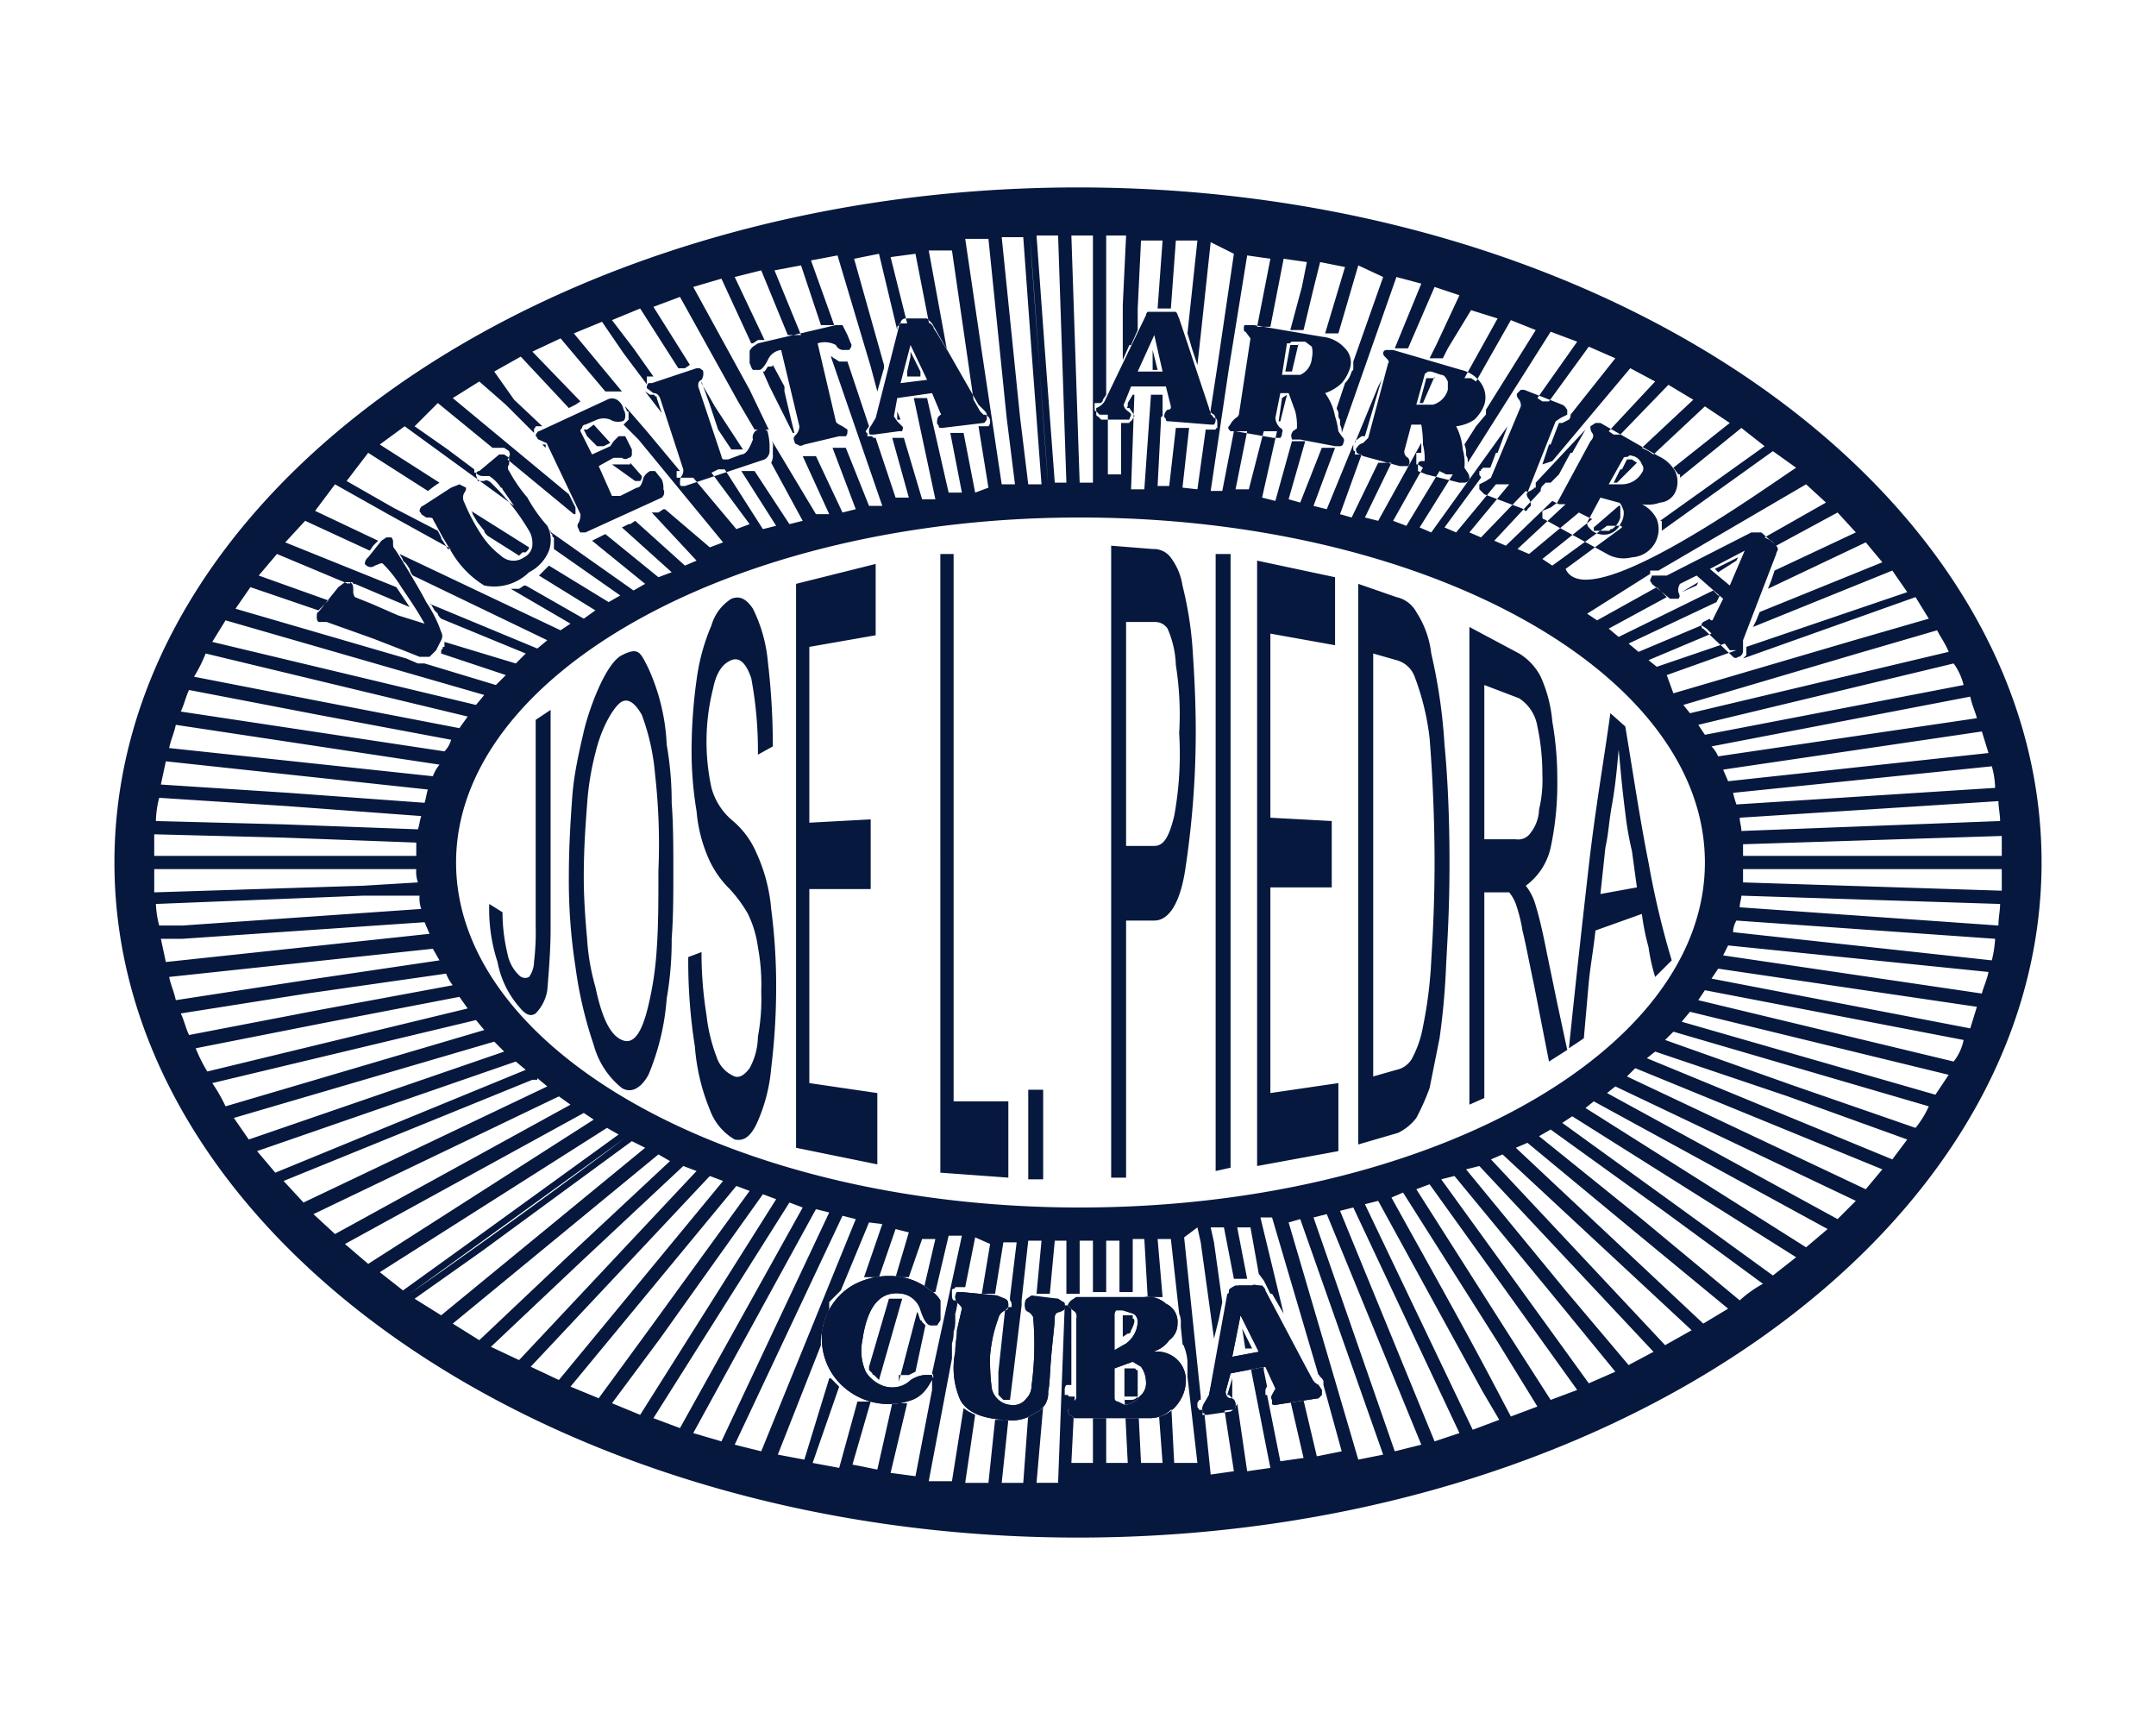 <?xml version="1.0" encoding="utf-8"?>
<!-- Generator: Adobe Illustrator 24.3.0, SVG Export Plug-In . SVG Version: 6.00 Build 0)  -->
<svg id="Layer_1" data-name="Layer 1" xmlns="http://www.w3.org/2000/svg" viewBox="0 0 130 104">
  <g id="JOSE_L._PIEDRA-hp-logo" data-name="JOSE L. PIEDRA-hp-logo">
    <path id="Path_506" data-name="Path 506" d="M96.5,53.9l2.2-.4-.3-2.2A18.5,18.5,0,0,1,98,49c-.2-1.5-.3-2.8-.4-3.8-.1,1.1-.2,2.2-.4,3.3s-.2,1.7-.4,2.6l-.3,2.8m-1.9,9.3c.4-3.9.8-7.5,1.2-11s.9-6.3,1.3-9.2l.9.8c.5,3,.9,5.7,1.4,8.2a51.8,51.8,0,0,0,1.4,5.9l-1,1a11.6,11.6,0,0,1-.4-1.8,14.2,14.2,0,0,1-.4-2l-2.8,1c-.1,1-.3,2.1-.4,3.1l-.3,3.4ZM89.5,50.6h1.9a.9.9,0,0,0,.9-.4,2.4,2.4,0,0,0,.5-1.4,7.5,7.5,0,0,0,.2-2.1,13.6,13.6,0,0,0-.3-2.9,2.5,2.5,0,0,0-1.1-1.7l-2.1-.8v9.2Zm-.9,16V37.8l3,1.6a3.5,3.5,0,0,1,1.3,1.4,8.3,8.3,0,0,1,.7,2.7,19.8,19.8,0,0,1,.3,3.5,18.4,18.4,0,0,1-.4,4.1A3.9,3.9,0,0,1,92,53.4a3.4,3.4,0,0,1,.6,1.2c.3,1,.5,2,.7,3l.6,2.9.6,2.8-1.1.7-.9-4.6c-.3-1.4-.5-2.5-.7-3.3a9.4,9.4,0,0,0-.4-1.6,2.5,2.5,0,0,0-.4-.7H89.5V66.2Zm-5.8-1.7,1.4-.4a1.4,1.4,0,0,0,1-.8,6.4,6.4,0,0,0,.6-1.8,25.7,25.7,0,0,0,.5-4c.1-1.6.2-3.6.2-5.9s-.1-5-.3-7.5a15.4,15.4,0,0,0-.9-3.7,1.6,1.6,0,0,0-1.1-1l-1.4-.4V64.9ZM81.9,69V35.2l2.3.8a1.8,1.8,0,0,1,1.2.9,5.8,5.8,0,0,1,.9,2.5,33.1,33.1,0,0,1,.8,5.5c.2,2.1.3,4.5.3,7.1s-.1,4.3-.2,6.1a44.1,44.1,0,0,1-.4,4.5l-.6,3a14.2,14.2,0,0,1-.8,1.8,3.1,3.1,0,0,1-1.1.9Zm-6.1,1.3V33.8l4.7,1v4.1l-3.9-.7V49.3l3.7.2v4H76.6V65.9l4.1-.6v4.1Zm-2.5.3V33.4h.9v37ZM67.9,51h1.7c.6,0,.9-.6,1.2-1.8a20.7,20.7,0,0,0,.3-5,18.8,18.8,0,0,0-.2-4.1,5.9,5.9,0,0,0-.5-2.2.9.9,0,0,0-.8-.4H67.9V51ZM67,71V32.9l2.5.2a1.3,1.3,0,0,1,1,.4,3.7,3.7,0,0,1,.8,1.8,22,22,0,0,1,.6,3.7c.1,1.5.2,3.2.2,5.1a55.2,55.2,0,0,1-.6,8.1c-.3,2.2-1,3.3-1.9,3.3H67.9V71Zm-5,.1V65.7h.9v5.4Zm-5.3-.4V33.4h.8V66.4h3.3V71ZM48,69.2v-34L52.8,34v4.3l-4,.7V49.6l3.7-.2v4.2H48.8V65.3l4.1.6v4.3ZM41.5,57.7l.8-.3a23.4,23.4,0,0,0,.3,3.8,10.2,10.2,0,0,0,.6,2.5,1.9,1.9,0,0,0,1.1,1.2c.3.1.6-.1.9-.5a4.1,4.1,0,0,0,.5-1.9,12.3,12.3,0,0,0,.2-2.7,12.3,12.3,0,0,0-.2-2.7,6.6,6.6,0,0,0-.6-2A8.3,8.3,0,0,0,44,53.6a5.9,5.9,0,0,1-1.3-1.9,8.9,8.9,0,0,1-.7-2.8,21.9,21.9,0,0,1-.3-3.6A31.1,31.1,0,0,1,42,41a12.4,12.4,0,0,1,.9-3.3,2.8,2.8,0,0,1,1.2-1.6c.5-.2.9,0,1.3.6a9,9,0,0,1,.9,3.2,43.6,43.6,0,0,1,.3,5.1l-.9.5a23.8,23.8,0,0,0-.4-4.6c-.3-.9-.7-1.3-1.2-1.1s-.9.7-1.1,1.7a13.1,13.1,0,0,0-.1,6,3.9,3.9,0,0,0,1.3,2,5.2,5.2,0,0,1,1.4,1.9,10.1,10.1,0,0,1,.9,3.4,35.9,35.9,0,0,1,.3,4.7,40.3,40.3,0,0,1-.3,4.9,10.1,10.1,0,0,1-.9,3.4c-.4.8-.8,1-1.3.9a3.4,3.4,0,0,1-1.5-1.8,12.4,12.4,0,0,1-.9-3.8A32.7,32.7,0,0,1,41.5,57.7Zm-6.3-4.8c0,1.3.1,2.6.2,3.7a13.5,13.5,0,0,0,.5,2.9c.4,1.9.9,2.9,1.6,3.2s1.2-.4,1.6-2.1a19.9,19.9,0,0,0,.5-3.4c.1-1.4.1-2.9.1-4.7a37.5,37.5,0,0,0-.2-5.8,13.5,13.5,0,0,0-.8-3.6c-.4-.7-.8-1-1.2-.8s-1.2,1.4-1.6,3.1a16.7,16.7,0,0,0-.5,3.1C35.3,49.8,35.2,51.2,35.2,52.9Zm-.9-.1c0-1.7.1-3.3.2-4.7s.4-2.7.7-4,1.3-4.1,2.3-4.6,1.1-.2,1.6.8a12.4,12.4,0,0,1,1.1,4.6,19.8,19.8,0,0,1,.3,3.5c.1,1.3.1,2.7.1,4.1s0,2.8-.1,4.1a20.2,20.2,0,0,1-.3,3.6,14.7,14.7,0,0,1-1.1,4.6c-.5.9-1.1,1.1-1.6.8A5,5,0,0,1,35.8,63a24.7,24.7,0,0,1-1.1-4.7A33.9,33.9,0,0,1,34.3,52.8Zm-4.8,1.7.8.5a10.7,10.7,0,0,0,.3,2.5,2.4,2.4,0,0,0,.7,1.3.5.5,0,0,0,.6.1,1.6,1.6,0,0,0,.3-.9,15.5,15.5,0,0,0,.1-2.2V43.4l.9-.6V56c0,1.2-.1,2.5-.2,3.7a2.6,2.6,0,0,1-.7,1.4c-.3.2-.6.1-1-.4A5.7,5.7,0,0,1,30,58,10.2,10.2,0,0,1,29.5,54.5ZM105.1,52h15.7m-15.7,1.6,15.6.5m-15.9,1,15.6,1.1m-16.1.4L120,58.3M103.7,58l15.7,2.3M103,59.4l15.6,3m-16.5-1.7,15.6,3.7m-16.5-2.5,15.3,4.5m-16.4-3.3,15.2,5.2M99,64.2l14.8,6m-16-5,14.4,6.9m-15.7-6,14,7.7M95.2,67l13.4,8.5M93.8,67.9l12.8,9.2M92.4,68.7l12.1,9.9M91,69.4,102.3,80M89.5,70.1l10.6,11.2m-12-10.6,9.7,11.8M86.6,71.3l8.9,12.3M85,71.8l8.1,12.8M83.5,72.3l7.3,13.2M82,72.7l6.4,13.6m-8-13.2L86.1,87M78.8,73.5l5,14.1M77.3,73.8l4.2,14.3m-3.2-3.4.9,3.8M75.7,74l1.1,4.5m-1,4.2L77,88.9m-1.5-7.7v.2m-1.4-7.1.6,3m-.5,8,.6,3.9M72.6,74.4l.8,5.6m-1.3,5.2.5,4.2M71,74.6l1.1,10.2m-1.9.7.3,4.1M69.4,74.7l.3,3.3m-1.5,7.7.2,4m-.3-7.3v2M68,79.3v1.3m-.2-5.8V78m-1.7,7.8v4m0-15V78m38.8-27.5,15.6-.5m-15.9-1.1,15.6-1m-16-.4L120,45.8m-16.2.2,15.6-2.3m-16.4,1,15.6-3m-16.4,1.7,15.5-3.8m-16.5,2.5,15.4-4.5m-11.3,1.6,10-3.5M100.2,41l4-1.4m1.7-2.6,7.9-3.2M99,39.9l3.8-1.6m4-3.8,5.4-2.5M97.8,38.8l5.8-2.7m3.2-3.9,3.7-2m-14,7.7,3.6-2M95.2,37l13.4-8.5m-8.4,3.1,6.4-4.7M93.9,36.1l3.3-2.4m3.9-5.5,3.4-2.8m-8,6.6,1.2-1m-5.2,4.3,3-2.5m3.8-5.9,3.1-2.9m-4.6,4.3.6-.6M91,34.6l2.9-2.7m3.3-6.2,2.9-3M89.6,33.9l5.1-5.4m-1.2-1.7,4.3-5.3M88.1,33.3l2.4-2.9M93,23.8l2.5-3.4m-6.2,8.5.9-1.1m-3.6,4.9L89,29.3m-.6-2.4,4.7-7.5m-8,12.8,2-3.2m1.7-6.8,2-3.7M83.5,31.7l1.9-3.3m1.2-6.9,1.8-3.8m-2.4,5h.1M82,31.3l1.6-3.4m.9-7L86.1,17M80.4,30.9l1.4-3.5m-1-2.3,3-8.7M78.9,30.5,80.1,27m.2-7.1,1.2-4M77.3,30.2l1-3.5m-.1-7.1,1-4.1m-1.7,6.9.4-1.7m-2.2,9.2.9-3.5m-.4-7.2.8-4.1M74.2,29.7l.6-3.5m-1.5-1.3,1.5-10.1M72.6,29.5l.5-3.6m-1.2-4.8.7-6.5M71,29.4l.4-3.6m-1.2-7.3.3-4.1M69.4,29.3l.4-5.7m-1.7-3,.3-6.3M68,24.5v-.4m-.1,5.1V25.5m-1.7-1.2V14.2m0,14.9V25.4M25.1,52H9.3m15.9,1.6-15.9.6m16.2,1L9.6,56.3m16.4.5L10.1,58.5m16.6-.2-16,2.4m16.8-.9-15.9,3m16.9-1.6L12.6,64.9m16.9-2.5L13.9,67m16.8-3.3L15.3,69M32,64.8,16.8,71m16.6-5.1-14.8,7m16.2-6L20.5,74.7m15.7-6.9L22.5,76.4m15.2-7.8C33.3,71.9,29,75,24.7,78m14.6-8.6L26.9,79.6m13.9-9.5L29.3,81M42.4,70.8,31.6,82.3M44,71.4l-9.9,12M45.6,71.9,36.5,84.5M47.2,72.4,39,85.4m9.8-12.5L41.4,86.2m9-13L43.9,87m5.6-7.3-3.2,7.9m5.7-14-2.2,5.3m.5,4.5-1.7,4.7m5-14.2-1,3m-.5,7.8L51,88.6m3-10.4-1.3,4.7m2.5-8.8-.8,2.8m-.1,8-1,4m2.2-9.2-.8,3.5m2.1-8.8L56,77.6m1.6,1.1-2,10.6m2.8-14.8-.6,3.1m.6,7.7-.6,4.2M60,74.7l-.5,3m.9,8.1L60,89.6m1.6-14.8-1,9.5m1.8,1.1-.3,4.3m1.1-14.9L62.9,78m1.5,7.6-.2,4.2m.4-10.4-.2,5.3m.3-9.9v3.3M25.2,50.4,9.3,49.9m16.2-1.1L9.6,47.7M26,47.2,10.1,45.5m16.5.2L10.7,43.4m16.8.9L11.6,41.2m16.8,1.7L12.6,39.1m16.9,2.5L13.8,37m5.6-.6L15.2,35m15.5,5.4-4-1.4m-2.5-3-7.4-3M32,39.2l-5.8-2.4M22.5,33l-3.9-1.9m14.7,7-8.9-4.2m2.3-1.2-6.2-3.4m14.2,7.8-3.5-1.9m-5.1-5.3-3.6-2.3m9.1,5.7-2.8-1.7m7.4,4.6L32.8,34m-4.2-5.2L24.7,26m5.5,3.9-1.1-.7m8.6,6.2-4.4-3.2m-3.1-5.1-3.3-2.7m7.8,6.5-3.8-3.2m8.3,6.9L36,32m-3.7-6.1L29.2,23M40.8,33.9l-2.9-2.8m-3.4-6.3-2.9-3m4.8,5.1-1-1.1m3.2,3.4-1.2-1.3m5,5.3-2.8-2.9m-2.9-6.5L34,20.6m6.8,8.2-2.9-3.5m6,7.3-2.5-3.1M39,23l-2.5-3.5m9,12.6-2.2-3.2m-2.1-6.7L39,18.6m5.4,8.7-1.6-2.6m4.3,6.9-2-3.3m.7-2.5-4.4-8m7.4,13.3-2.2-3.9m-1-6.4L43.8,17m4,8.4-1.4-3m4,8.3-1.7-3.4m-.9-7-1.6-3.9m5.8,14-1.4-3.5M50,19.8l-1.4-3.9m5,14.2-3-8.6M53.2,23,51,15.4m4.2,14.4-1.1-3.5m.2-7.2-1-4.1m1.8,7.8-.2-1.2m1.9,8L55.4,24m1.1-4.4-.9-4.9m2.8,14.7-.7-3.6m1.6-1.3-1.5-10M60,29.3l-.6-3.7m2.2,3.6L60,14.4m3.2,14.8c-.4-5-.7-10-1.1-14.9m2.9-3c32,0,58.1,18.3,58.1,40.7S97,92.7,65,92.7,6.9,74.4,6.9,52,33,11.3,65,11.3Zm.9,17.8V14.2H64.6l.5,14.9Zm3.6-6.8V21.1l.3,1.2Zm2.7,7.2.5-3.6h.6a.1.1,0,0,1,.1-.1h0v-.2h0c0-.2,0-.3-.1-.4h-.1c-.1-.1-.1-.2-.2-.2h0v-.3l.4-2.6,1-6.8L73,14.6l-.6,5.6L72.2,22l-.3-.9h0l-.3-1,.6-5.6H70.9l-.3,4.1h-.8l.3-4.1H68.8l-.2,4.1v1.3l-.4.9h-.1l-.4.9V18.4l.2-4.2H66.7v9.6l-.2.3a.2.2,0,0,1-.2.2H66v.3c0,.1,0,.2.1.2h0l.2.2h.5v3.6h.8V25.5h.5a.1.1,0,0,1,.1-.1h0l.2-.3h0a.3.3,0,0,0-.1-.2l-.2-.3H68s-.1,0,0-.1v-.2h0l.3-.5h.1l-.2,5.7h.8l.4-5.7h.7v1.3a.1.1,0,0,0-.1.1h0v.2h0l-.2,3.9h.7l.4-3.5h.8l-.4,3.6Zm5.4-5.7-.4,1.6h-.1l.2-1.4Zm.7-3.1-.4,1.7h-.4l.3-1.6h.5Zm3.4,6,1.4-3.4.2-.4-1,3.4h-.2l-.4.3Zm4.8-4-.7,1.6h-.2l.4-1.5h.5Zm12.2,5.2-1.2,1.2h-.2l.4-.8h.1l.3-.6h.3Zm-2.6,3.9,1.5-1.3h.1V31h0v.2a1.2,1.2,0,0,1-.5.7h-.1a.1.1,0,0,1-.1.1h-.9Zm12.2-3.6-1.4-1L100.2,32v-.3h0v-.2h0c0-.1,0-.1-.1-.1l6.3-4.5-1.4-1.1-3.7,3h0v-.2h-.1l-.3-.4,3.4-2.7-1.5-1-3.1,2.9-.3-.2h0l-.4-.2,3.1-2.9-1.5-.9-2.9,3h-.4l-.3-.2,2.8-3-1.5-.8-4.7,5.6L93,28l.4-1.2h.1l.5-1.3h.2l.4-.2h0a.4.4,0,0,0,.1-.3h0l2.7-3.4-1.6-.7-2.4,3.3H93l-.3-.2,2.4-3.4-1.6-.6-5,7.9h0v-.2c0-.1-.1-.2-.1-.3h0a1.3,1.3,0,0,0-.1-.6l.7-1.1.5-.6c.1-.1.1-.1.1-.2v-.2h0l3-4.8-1.5-.6-2.1,3.7-.3-.2h-.4l2-3.6-1.6-.5L87.3,21l-.3.6h-.8l.4-.8,1.4-3-1.5-.5L84.9,21h-.8l1.6-3.9-1.5-.4-3.3,9.4a.9.9,0,0,0-.1-.5v-.3h0c-.1-.1-.1-.2-.1-.4h0c0-.1-.1-.2-.1-.3l.5-1.5a1.6,1.6,0,0,0,.4-.7h0c.1-.1.1-.1.1-.2h0v-.4l1.8-5.1L81.9,16l-1.2,4.1h-.8l1.2-4-1.5-.3-.4,1.6-.6,2.5h-.8l.7-2.6.3-1.5-1.4-.2-.8,4.1h-.8l.8-4.1-1.4-.2-1.1,6.8L73,29.6h.7l.7-3.6h.8l-.7,3.5h.8l.9-3.5H77L76.1,30l.8.2,1-3.6h.8l-1,3.5.7.2L79.7,27h.8l-1.3,3.5.8.2,1.6-3.9v.2c0,.1,0,.2.1.2v.2h.4L80.8,31l.7.2,1.6-3.3h.8l-1.6,3.3.8.2,2.6-4.7v.6h-.3v.2h0v.5h.1l.3.2-1.8,3.2.8.3,2-3.3.4.2h.4l-2,3.2.7.3,4.6-6.4-.6,1.6h-.1l-.3.8a.1.1,0,0,1-.1.1h-.4a.1.1,0,0,1-.1.1h0c0,.1,0,.1-.1.1h0v.2c0,.1.1.1.1.2l-2.2,3,.7.3,2.4-2.9h.8l-2.4,2.9.7.3,2.7-2.8h0c.1.1.3,0,.4-.1a.1.1,0,0,0,.1-.1h.1v-.3l3-3.2-.8,1.4h-.1l-.7,1.3-.5.5h-.3l-.2.2a.4.4,0,0,0-.1.3h0l-2.8,3,.7.3,2.8-2.7.4.2h.4l-2.9,2.7.7.3,3-2.5.4.2h0l.4.2-3,2.4.6.4,3.3-2.4h.8a.1.1,0,0,1,.1.1l-3.4,2.5C95.7,37.2,106.3,29.5,108.3,28.2Zm-5.9,6.9-1,.6h0l.9-.4Zm2.3-1.3-1.1.7-.2-.2,1.4-.7Zm-3.8,8,10.9-3.2,4.5-1.3-.8-1.3-10.4,3.7h0l.2-.2v-.2h0v-.3h0l9.7-3.3-.9-1.3-8.4,3.4.2-.4h0l.2-.5,7.4-3-1-1.2-5.9,2.8.2-.5h0l.2-.6,4.9-2.3-1.1-1.2-3.7,2h0l-.3-.3h0l-.4-.2,3.7-2.1-1.2-1.1L100,34.4h-.5v.2l-3.8,2.4.6.4,3.6-2,.3.3h0l.3.3-3.5,1.9.6.5,5.7-2.8.3.3h.1l-.2.4-5.3,2.5.6.5,3.8-1.6h0l.3.2h0l.3.3-3.8,1.6.5.4,4.1-1.4.3.4h.4l-4.2,1.5Zm1,1.2,15.6-3.7c-.2-.5-.5-.9-.7-1.3L112,39.4l-10.5,3.1Zm.9,1.3,15.6-3a3.8,3.8,0,0,0-.6-1.3l-15.4,3.7Zm.8,1.3,15.6-2.3c-.1-.4-.3-.8-.4-1.3l-15.6,3A2.1,2.1,0,0,1,103.6,45.6Zm.6,1.5,15.7-1.7-.4-1.3-15.6,2.3Zm.5,1.4,15.6-1a5.1,5.1,0,0,0-.2-1.3l-15.6,1.6A6.4,6.4,0,0,0,104.7,48.5Zm.3,1.6,15.6-.6c0-.4-.1-.8-.1-1.2l-15.6,1C104.9,49.6,105,49.8,105,50.1Zm.1,1.5h15.6V50.4l-15.6.5Zm0,1.6,15.6.5V52.4H105.1Zm-.2,1.5,15.6,1.1c0-.5.1-.9.1-1.3L105,54C105,54.2,104.9,54.4,104.9,54.7Zm-.4,1.5,15.6,1.7a6.9,6.9,0,0,0,.2-1.3l-15.6-1.1a1.4,1.4,0,0,0-.2.7Zm-.6,1.4,15.6,2.3c.1-.4.3-.8.4-1.3L104.2,57Zm-.7,1.4,15.6,3,.4-1.3-15.6-2.3Zm-.8,1.3L117.8,64a3.1,3.1,0,0,0,.6-1.3l-15.6-3Zm-1,1.3L116.7,66l.8-1.2L101.9,61Zm-1,1.1,7.6,2.7,7.5,2.6a5.7,5.7,0,0,0,.8-1.3l-15.4-4.5Zm-1.1,1.1,14.8,6.1.9-1.2-7.2-2.6-8-2.7Zm-1.2,1.1,14.4,6.8,1-1.2L98.6,64.4Zm-1.2,1,13.9,7.6,1.1-1.1L97.4,65.5Zm-1.3.9,13.3,8.4,1.3-1.1L96.1,66.4Zm-1.4.9,6.5,4.7,6.2,4.5,1.4-1.1L94.8,67.3Zm-1.4.8,6.2,5,5.9,4.9a7.1,7.1,0,0,1,1.4-1l-6-4.4-6.8-4.9Zm-1.4.7,11.3,10.6,1.5-.9-5.7-4.7-6.4-5.3Zm-1.5.7,10.5,11.2,1.6-.9L90.6,69.6Zm-1.5.6,6,7.3,3.8,4.5,1.5-.8L89.2,70.3Zm-1.5.6,8.9,12.3,1.6-.7-3.6-4.4-6.1-7.4Zm-1.5.6L91,80.5l2.5,3.9,1.6-.6L86.2,71.4Zm-1.5.5c2.1,3.8,4.2,7.5,6.2,11.3l1,1.9,1.6-.6-2.4-3.9-5.7-9Zm-1.6.4,6.5,13.6,1.6-.6-1-1.7L83.1,72.4l-.8.2Zm-1.5.4,5.7,13.9,1.5-.5L81.6,72.8l-.8.2Zm-1.6.4,4.9,14.1,1.6-.4L80,73.2Zm-1.5.3L81.9,88l1.5-.3-5-14.2Zm-2.6,7.7-.2-1.3h0l.6,1.2h-.4Zm-.8,1.7v1.2l-.2-.2h-.1Zm-2.9-8.5,1,9.6h0v.2h-.1c0,.1-.1.1-.1.2h0v.2h0c0,.1.1.1.1.2h.3l.4,3.9,1.4-.2-.6-3.9h.6a.2.2,0,0,0,.2-.2l.6,4.1,1.4-.2-.2-1-1-5.1h.8v.2l.2,1a.4.4,0,0,0-.1.3h0v.2h.1l.6,3,.2,1,1.4-.2-.9-3.9h.8l.9,3.8,1.5-.3-1.1-4v-.2h0c0-.1-.1-.2-.2-.3s0-.1-.1-.1h0l-2.8-9.5h-.7l1.4,5.8-.7-1.2h-.1l-.4-.8-.3-.4L75.4,74h-.8l.6,3.1h-.8l-.6-3.1H73l.2.9.5,3.6-.2,1h0l-.3,1.2-.8-5.8-.2-.9Zm-3.7,6.3V79.3h.6v.2c.1,0,.1.1.1.2a1.7,1.7,0,0,1-.2.5.3.3,0,0,1-.1.2H68l-.3.2h0Zm.1,3.5V82.5h.6a.1.1,0,0,1,.1.1h.1v1.6h0a.5.5,0,0,1-.4.2h-.4Zm-9-9.8-.6,3h-.6a.1.1,0,0,1-.1.1h0a.1.1,0,0,0-.1.1v.2c0,.2,0,.3.1.4h.3c-.1.2-.1.5-.2.8h0v.4h0a2,2,0,0,1-.1.7,2,2,0,0,1-.1.7v.9L56,89.3h1.4l.7-4.4.3.2h0l.4.2-.6,4.1h1.4l.4-3.8h.8l-.4,3.8h1.3l.3-4.1.4-.2h.1l.4-.3-.4,4.6h1.3l.4-10.7h.4v4.8h-.3a.4.4,0,0,0-.1.3v.3h.2c0,.1.1.1.2.1h.2l-.2,4h1.3v-4h.8v4H68l-.2-4h.8l.2,4h1.3l-.3-4h.4l.4-.2v.3l.2,3.9h1.4l-.6-5.2v-.3h0v-.6h0a2.9,2.9,0,0,0-.2-.9c0-.1-.1-.1-.1-.2L71.2,80h0v-.2h0a1.3,1.3,0,0,0-.1-.6l-.5-4.5h-.8l.3,3.5h-.9L69,74.7h-.7v3.2h-.8V74.8h-.8v3.1h-.8V74.8h-.8V78h-.8V74.8h-.7L63.3,78h-.8l.3-3.2H62l-.4,3.6v.3h0l-.5,4.1-.2,1.6h-.4l-.3-.3h0V82.7l.4-3.7a.2.2,0,0,0,.2-.2H61c0-.2,0-.3-.1-.4v-.2l.4-3.3h-.8l-.5,3.1h-.8l.5-3Zm-4.6,8.7,1.1-4.2h0c.1.1.1.3.2.5h0a.1.1,0,0,1,.1.1l.2.2-.6,2.8-.4.2h-.6Zm-1.8-.9,1.2-4.1h.8L53,83.2l-.3-.3h0a.1.1,0,0,1-.1-.1l-.2-.2h0Zm0-8.7-1.7,4.1-.7.7v.4l-.3.8v.2a.4.4,0,0,0-.1.3,2.8,2.8,0,0,0-.1.9l-2.6,6.6,1.6.3L50,83.1h.1l.2.2h0l.3.3L49,88.2l1.6.3,1.1-4h.8l-1.1,3.8,1.5.3.9-4h.9l-1,4.2,1.5.2,1-5.2v-.6h0a.3.3,0,0,0,0-.4h0L58,74.5h-.8l-.8,3.4H56l-.3-.2.7-3h-.8L54.8,77H54l.8-2.7-.8-.2-1,2.9h-.9l1.1-3.2Zm-1.6-.4L44.3,87.1l1.6.4,5.7-14Zm-1.6-.4L41.8,86.4l1.7.5L50,73.1Zm-1.6-.4-8.2,13,1.6.6,7.4-13.3ZM46,72l-6.2,8.7-2.9,3.9,1.7.7,8.2-13Zm-1.6-.5-10,12.1,1.7.7,3-4.1,6.1-8.4Zm-1.6-.6L32,82.4l1.7.8,9.9-12Zm-1.6-.6L35,76.1l-5.4,5.1,1.7.8L42,70.6Zm-1.5-.7L27.3,79.8l1.6,1,5.5-5.2,6-5.6Zm-1.6-.8-9,6.6L25,78.3l1.6,1L38.9,69.2ZM36.6,68,22.9,76.7l1.4,1.1,4.3-3.1,8.7-6.3Zm-1.4-.9L20.8,75l1.4,1.2,13.6-8.7Zm-1.5-1L18.9,73.2l1.3,1.2,14.2-7.8Zm-1.3-1h-.3l-15,6.1,1.2,1.3,14.7-7-.6-.5ZM31.1,64,15.5,69.4l1.1,1.3,15.1-6.2-.6-.5Zm-1.3-1.2L14.1,67.4l.9,1.3,15.4-5.3-.6-.6Zm-1.1-1.3L12.8,65.3a10,10,0,0,1,.8,1.4l15.6-4.6Zm-1-1.4-8.3,1.6-7.6,1.5a9.1,9.1,0,0,0,.7,1.4l15.7-3.8Zm-.8-1.4-8.4,1.2-7.6,1.2c.2.4.3.9.5,1.3l7.8-1.5,8.1-1.5a2.5,2.5,0,0,1-.4-.7Zm-.8-1.5L10.2,58.9c.1.5.3.9.4,1.4l7.8-1.2,8.1-1.2Zm-.5-1.6L11,56.6H9.7l.3,1.4,15.9-1.7ZM25.3,54H21.9l-12.5.5a5.9,5.9,0,0,0,.2,1.3H11l14.4-1A1.9,1.9,0,0,1,25.3,54Zm-.2-1.6H9.3v1.4l12.6-.4,3.3-.2A1.9,1.9,0,0,1,25.1,52.4Zm0-1.6-8-.3-7.8-.2v1.3H25.1Zm.3-1.6-8.1-.6-7.7-.5a5.9,5.9,0,0,0-.2,1.4l7.7.2,8.1.3C25.3,49.7,25.3,49.5,25.4,49.2Zm.4-1.6L10,45.9l-.3,1.4,7.7.5,8.2.6C25.7,48.1,25.7,47.9,25.8,47.6Zm.7-1.5L10.6,43.7c-.1.5-.3.9-.4,1.4l15.9,1.7A2.5,2.5,0,0,1,26.5,46.1Zm.7-1.5-8-1.5-7.8-1.5c-.2.4-.3.9-.5,1.3l15.9,2.4A1.6,1.6,0,0,0,27.2,44.6Zm1-1.4L12.4,39.4a9.1,9.1,0,0,1-.7,1.4l7.7,1.5,8.3,1.6Zm1-1.3L13.6,37.4l-.8,1.3,15.9,3.8Zm-.8-11.1L31.9,33c0,.1-.1.2-.2.3h-.2l-.2.2-1.9-1.2c-.1-.1-.2-.2-.2-.3l-.4-.5h0l-.3-.5A.3.3,0,0,0,28.4,30.8ZM32.9,27l-.2-.2h.2Zm4.2,2.8h0Zm.9-1.9.7.8a.4.4,0,0,1-.1.3h-.3L36.9,28H38Zm-2.2-2.3,1,1.1h0l-.4.2H36l-.6-.6-.2-.4h.2Zm4.1-.7-1-1.3.3.2h.2a.1.1,0,0,1,.1.1c.1,0,.1,0,.1.1Zm2.4-1.8.8,1.4,1.7,2.6h-.7l-.8-1.2-.5-1.5h0l-.5-1.4ZM46.6,22l.7,1.3v.3l.4,1.7h0l.2.8h-.1l-1.4-2.8-.4-.9h.1l.2-.3h.1C46.5,22.1,46.6,22.1,46.6,22Zm7.5,2.8.2.5h-.2Zm1.4-2.4v.3h-.8v-.3l.2-.9h0v-.3Zm4.1,7L59,25.7h.6a.4.4,0,0,0,.1-.3h0c0-.2-.1-.3-.3-.4h-.1l-.2-.2h0l-.4-.7-.3-2.1-1-6.9H56l1.1,6-.6-1h0l-.2-.3h0c0-.1-.1-.2-.2-.3h0a.1.1,0,0,1-.1-.1h0l-.8-4.1-1.5.2,1,4h-.4l-.2.2h0v.2h0l-1.1-4.6-1.5.3L53.3,22v.2l-.2.7h0l-.2.7-.4-1.5-2-6.7-1.6.3,1.4,3.9h-.8L48.3,16l-1.6.3,1.6,3.9h-.8l-1.6-3.9-1.6.4,1.8,3.8h-.4l-.3.2h-.1l-1.8-3.9-1.7.5,3.4,6.2L46.4,26a.1.1,0,0,0-.1-.1h-.8l-1-1.7L41,17.9l-1.6.6L41.6,22l-.3.2h-.4l-2.3-3.6-1.7.7,1.3,1.7,1.2,1.7H39v.4c0,.1,0,.1.1.2l-1.5-2-1.3-1.9-1.7.7,2.9,3.5h-1l-2.7-3.2-1.7.8,2.9,3-.3.2h0l-.4.2-2.9-3.1-1.6.9L31,24.1l1.7,1.6h-.4c0,.1-.1.1-.1.2v.2h0l-1.7-1.7-1.6-1.4-1.6,1,7,5.8.4.8h0v.4h-.1l-4-3.3h0c.1-.1.1-.1.1-.2h0c.1-.1,0-.2,0-.3h0l-.3-.2h-.7l-3.3-2.7L25,25.7l2,1.4,1.6,1.2h0v.2h.1a.5.5,0,0,0,.4.2h.4a2.3,2.3,0,0,1,.7.7h0a.1.1,0,0,1,.1.1l.7,1-4.4-3.2-2.2-1.6-1.5,1.1,3.6,2.3-.3.2h0l-.4.3-3.6-2.3L20.9,29l2.8,1.6L26.4,32l.2.4a.3.3,0,0,0,.1.2h0l.3.5h.2l-3.8-2.1-3.2-1.8L19,30.8l3.8,1.8-.3.3h0l-.2.3-3.9-1.8-1.2,1.3,6.7,2.7.2.3.2.3h0l.4.6-3.3-1.4h-.1a.1.1,0,0,0-.2,0c-.1-.1-.1,0-.1,0l-4.3-1.8-1.1,1.3,4.2,1.5-.3.3h0l-.3.3-4.1-1.4-.9,1.3,10.3,3,.7.3h.4l4.3,1.3.6-.6-3.9-1.3v-.2c.1-.1.1-.1.1-.2h.1v-.3L31.1,40l.6-.6-5.1-2.1c-.1-.1-.2-.2-.2-.3l-.2-.2h0c-.1-.2-.2-.3-.2-.4h-.1l6.5,2.7.6-.5-8.1-3.9a.8.8,0,0,1-.2-.4l-.2-.3h0l-.2-.2c0-.1-.1-.2-.2-.4l9.7,4.6.6-.4-3.6-2.1h.5l.3-.2h.1l3.5,2,.7-.5-3.4-2.1.3-.3h0l.3-.3,3.6,2.2.7-.4-4-2.8v-.5h0v-.2h0c-.1,0-.1-.1-.1-.2h0c-.1,0-.1-.1-.1-.2h-.1l5.1,3.6.7-.4-3.2-2.6.4-.2h0l.4-.2,3.2,2.6.8-.3-3-2.7.4-.2H38l.3-.2,3,2.7.7-.3-2.7-2.9h.4l.3-.2h.1L42.8,33l.8-.3-5.1-6.2-.9-.9.3-.3h0v-.4c0-.1,0-.1-.1-.1h0c0-.1-.1-.2-.1-.3L39,26l2,2.4h-.2v.4h1l2.6,3.1.8-.3-2.3-3.1.4-.2h.4L46,31.9l.8-.2-2.1-3.3h.8l2.1,3.2.8-.2-1.9-3.5h0a.9.9,0,0,0,.1-.5h0v-.4a.7.7,0,0,0-.1-.5h0L49.2,31H50l-1.6-3.5h.8l1.6,3.4.8-.2L50.2,27H51l1.4,3.5h.8l-3.1-9h.1a.1.1,0,0,0,.1.1h0l.3.2h.5l1.3,3.9h0l-.2.3V26a.1.1,0,0,0,.1.1h0v.2h.3c0,.1.1.1.2.1L54,30h.8l-1-3.6h.7l1.1,3.7h.8L55.1,24h.8l1.3,5.7H58l-.7-3.6h.8l.7,3.6Zm1.6-.2-.5-4L59.6,14.4H58.2l1,6.8,1.2,8Zm1.6,0-.6-8-.5-6.9H60.4l1.1,10.8.5,4.1Zm1.5-.1-.5-14.9H62.5l.5,6.9.6,8Zm10,52.7,1.6-.3-1.1-2.2Zm4.8,1.3a.8.8,0,0,0,.4.4l.2.3v.3l-.2.2-2.6.4c-.1,0-.2,0-.2-.1v-.2c-.1-.2,0-.3.1-.5s.1-.1.1-.2l-.6-1.3-2.1.4-.3,1.1c0,.2.1.4.3.4s.3.2.3.4v.2l-.3.2-1.4.2h-.3V85a.6.6,0,0,1,.1-.4l.3-.5L74,78c.1,0,.1-.1.1-.2s.2-.2.4-.3h1c.1-.1.3,0,.4,0s.2.2.2.3ZM67.8,84.7a1.2,1.2,0,0,0,.9-.5,1,1,0,0,0,.4-.9,1.6,1.6,0,0,0-.3-.9l-.5-.3-1.1.4v1.8a.2.2,0,0,0,.2.2Zm-.6-3.3.7-.4a1.7,1.7,0,0,0,.7-1.3.8.8,0,0,0-.2-.5l-.7-.2h-.4a.4.4,0,0,0-.1.3Zm2.3.1a1.8,1.8,0,0,1,1.4.4,1.7,1.7,0,0,1,.6,1.4,2.4,2.4,0,0,1-.7,1.6,2.2,2.2,0,0,1-1.5.6H64.8l-.3-.2a.4.4,0,0,1-.1-.3l.4-.5c.1-.1.1-.2.1-.4V79.5a.4.4,0,0,0-.2-.5l-.3-.3c0-.1.1-.2.2-.3l.3-.2H69a1.6,1.6,0,0,1,1.3.4,1.2,1.2,0,0,1,.7,1.2,1.2,1.2,0,0,1-.5,1A1.8,1.8,0,0,1,69.5,81.5Zm-5.7-3.2.3.2c.1,0,.1.1.1.3s-.1.2-.3.3a.3.3,0,0,0-.3.3c0,.4-.1,1.1-.2,2.2s-.1,1.9-.2,2.3a1.3,1.3,0,0,1-.8,1.3,2.4,2.4,0,0,1-1.8.4q-2.1-.1-2.7-1.2a4.8,4.8,0,0,1-.3-2.9c0-.5.1-.9.1-1.3l.3-1.3c0-.1-.1-.2-.3-.4a.5.5,0,0,1,0-.6H58l2.1.2.5.2c.2.1.2.2.2.4s-.1.2-.2.3a.7.7,0,0,0-.4.5,8.7,8.7,0,0,0-.5,2.2,12.7,12.7,0,0,0,.1,2,1.2,1.2,0,0,0,1.1,1,1,1,0,0,0,1-.4,1.1,1.1,0,0,0,.3-.7,18.9,18.9,0,0,0,.1-4.1c0-.2-.1-.3-.3-.4s-.2-.2-.2-.4a.4.4,0,0,1,.1-.3c.1-.1.2-.2.3-.1Zm-7.9,4.6h.3c0,.1.1.2,0,.3s-.4.9-1.2,1.2a4.1,4.1,0,0,1-4.7-1.4,3.9,3.9,0,0,1-.7-2.9,3.8,3.8,0,0,1,1.8-2.6,4.5,4.5,0,0,1,3-.5,3.8,3.8,0,0,1,1.7.8,1.7,1.7,0,0,1,.6.6v1.2l-.2.3h-.4c-.2-.1-.4-.4-.6-1A1.4,1.4,0,0,0,54.4,78c-1.3-.2-2.1.7-2.4,2.8a3.1,3.1,0,0,0,.2,1.9,1.8,1.8,0,0,0,1.2.9,1.9,1.9,0,0,0,1.5-.3A1.3,1.3,0,0,1,55.9,82.9ZM23,32.6l.3-.2h.3a.4.4,0,0,1,.1.3c0,.2,0,.3.1.4s1.5,2.4,1.9,3.2a7.6,7.6,0,0,1,.9,1.8.5.5,0,0,1,0,.5l-.3.6-.4.4h-.6l-1-.4-1.8-.7-2.8-1h-.5a.4.4,0,0,1-.1-.3c0-.1,0-.3.1-.3l1.2-1.5.4-.3h.3c.2.1.2.3.2.5a.6.6,0,0,0,.1.4l1,.4,1.6.7,1.6.5c-.5-.9-1-1.6-1.4-2.2a7.6,7.6,0,0,0-1.1-1.4c-.1-.1-.2,0-.5.1a.4.4,0,0,1-.5,0A.4.4,0,0,1,22,34a.5.5,0,0,1,.2-.4Zm7.1-5.2h.3l.3.2v.4a.3.3,0,0,0,0,.4,9.1,9.1,0,0,0,1.1,1.6A9,9,0,0,0,33,31.7a1.9,1.9,0,0,1,.1,1.5,2.5,2.5,0,0,1-1.2,1.3,3,3,0,0,1-2.7.8,5.8,5.8,0,0,1-1.9-1.9l-.6-1-.6-1.1c0-.1-.2-.1-.4-.1l-.3-.2c0-.1-.1-.1-.1-.2s.1-.3.2-.3l1.7-1.1.5-.2.4.2a.4.4,0,0,1-.1.3.6.6,0,0,0,0,.6,11.4,11.4,0,0,0,1,1.9,5,5,0,0,0,1.2,1.3,1.1,1.1,0,0,0,1.4.1.9.9,0,0,0,.5-.9,1.4,1.4,0,0,0-.2-.7,13.4,13.4,0,0,0-2.3-2.9c-.1-.1-.3-.2-.4-.1h-.4c0-.1-.1-.3-.1-.4a.2.2,0,0,1,.2-.2Zm9.1,1h.3l.4.5a1.3,1.3,0,0,1,.1.6.4.4,0,0,1-.1.5l-4.6,2.1H35a.3.3,0,0,1-.1-.2.3.3,0,0,1,0-.4A1.1,1.1,0,0,0,35,31l-2-4.2c0-.1-.1-.1-.3-.2s-.3-.1-.3-.2a.3.3,0,0,1-.1-.2c.1-.1.1-.2.2-.2l4.1-1.9a.6.6,0,0,1,.6,0,.9.9,0,0,1,.4.6.6.6,0,0,1,.1.4c0,.2-.1.3-.2.3a.9.9,0,0,1-.7-.1,1.1,1.1,0,0,0-.8,0l-.7.3a.2.2,0,0,0-.2.2c-.1.1-.1.1-.1.2l.7,1.4,1.1-.5.2-.3.3-.3h.4l.4.8v.3a.2.2,0,0,1-.2.2.3.3,0,0,1-.4,0H37l-.9.5.8,1.8h.5l1-.5c.2,0,.3-.2.4-.6A.9.9,0,0,1,39.2,28.4Zm6.5-2.5h.4a.2.2,0,0,1,.2.2,3.4,3.4,0,0,1,.1,1,.6.6,0,0,1-.3.6l-4.8,1.6h-.2c-.1,0-.1-.1-.1-.2s0-.3.1-.4a.6.6,0,0,0,.1-.4L39.8,24c-.1-.2-.2-.3-.4-.3l-.4-.3a.4.4,0,0,1,.1-.3h.2l2.7-.9h.2c.1.1.2.1.2.2a.7.7,0,0,1-.1.5c-.2.1-.2.2-.2.4l1.4,4.2a.3.3,0,0,0,.1.2h.3l.8-.3c.3,0,.5-.4.7-.9A.5.5,0,0,1,45.7,25.9Zm5.4-5.7.2.5h0c.1.1,0,.3-.1.4h-.3a.5.5,0,0,1-.5-.3,1.4,1.4,0,0,0-1.1-.1l1.1,4.7c0,.1.2.2.4.3l.3.2c0,.2,0,.3-.1.4h-.4l-2.1.5c-.2.1-.3.1-.4,0a.2.2,0,0,1-.2-.2c-.1-.2,0-.3.1-.4s.2-.3.2-.5l-1.1-4.6a1,1,0,0,0-.8.6c-.2.4-.4.6-.5.6h-.4c-.1-.1-.1-.2-.2-.4h0v-.7c0-.1.1-.2.2-.3l.3-.2,4.7-1.1h.4Zm3.2,2.9,1.6-.2-1-2.1ZM59,24.4l.3.3c.1.1.2.2.2.3v.3c-.1.1-.1.2-.2.2l-2.5.3c-.1,0-.2,0-.2-.1s-.1-.1-.1-.2,0-.3.1-.4.2-.1.1-.2l-.5-1.2-2.1.3-.2,1.1.2.3.3.3c.1.1,0,.2,0,.3h-.2l-1.5.2h-.2c-.1,0-.1-.1-.1-.2a.4.4,0,0,1,.1-.3l.3-.5,1.4-5.5c0-.1,0-.2.1-.2a.3.3,0,0,1,.3-.3h1.3l.3.3Zm9.6-2h1.5l-.5-2.2Zm4.3,2.2a.5.5,0,0,0,.3.4.5.5,0,0,1,0,.6H73l-2.5-.2c-.1,0-.2,0-.2-.1s-.1-.1-.1-.2a.5.5,0,0,1,.2-.4c.2,0,.2-.1.2-.2l-.3-1.2H68.2l-.4,1c-.1.1,0,.3.1.4s.3.2.3.3-.1.2-.1.3H66.4l-.2-.2c-.1,0-.1-.1-.1-.2v-.3a1,1,0,0,0,.5-.4L69.1,19a.3.3,0,0,1,.1-.2h1.7c.1.1.1.2.2.4Zm4.4-2h1.1a1.2,1.2,0,0,0,.7-1,1.6,1.6,0,0,0,0-.7l-.4-.3H78c-.1,0-.2,0-.2.1h-.2ZM80.7,26l.2.3c.1.1.2.2.1.4a.2.2,0,0,1-.2.2h-.3l-2.1-.4h-.5c0-.1-.1-.2,0-.4s.1-.1.2-.2.1,0,.1-.1a3.4,3.4,0,0,0-.1-1l-.4-1.1h-.5l-.3,1.5a.9.9,0,0,0,.3.6.2.2,0,0,1,.1.3.4.4,0,0,1-.1.3h-.4l-2.3-.4h-.3c-.1-.1-.2-.2-.1-.3s.1-.2.3-.4.2-.1.3-.3l.7-4.6-.3-.4c-.1,0-.1-.1-.1-.2s0-.2.1-.2h.5l4.1.7a2.1,2.1,0,0,1,1.4.7,1.2,1.2,0,0,1,.3,1.2,2.6,2.6,0,0,1-.5.9,2.7,2.7,0,0,1-1,.6,3.5,3.5,0,0,1,.6,1.4A5,5,0,0,1,80.7,26Zm4.7-1.6h1a1.3,1.3,0,0,0,.9-.9V23c-.1-.2-.2-.4-.4-.4l-.6-.2h-.2c-.1.1-.2.1-.2.2Zm2.9,3.8.2.3a.6.6,0,0,1,.1.4c0,.1-.2.2-.3.2H88l-2-.5-.5-.2v-.4a.2.2,0,0,1,.2-.2h.2a3.4,3.4,0,0,0-.1-1,6.8,6.8,0,0,0-.1-1.2h-.6l-.4,1.5a.4.4,0,0,0,.2.5.4.4,0,0,1,0,.5h-.5l-2.2-.6-.4-.2c0-.1-.1-.2,0-.3s.1-.2.4-.3l.3-.3,1.2-4.5c.1-.1,0-.2-.2-.4a.3.3,0,0,1-.1-.2.2.2,0,0,1,.2-.2H84l4.1,1.2a2,2,0,0,1,1.2.8,1.5,1.5,0,0,1,.2,1.3,2.4,2.4,0,0,1-.6.9,2.5,2.5,0,0,1-1.1.4,3.7,3.7,0,0,1,.4,1.4A3,3,0,0,1,88.3,28.2Zm3.8,1.5c-.1.1,0,.3.1.4a.6.6,0,0,1,.1.4l-.2.2a.1.1,0,0,1-.2,0l-2.4-.9-.3-.3v-.3l.4-.2.3-.2,1.8-4.3a.6.6,0,0,0-.1-.4c-.1-.1-.2-.3-.1-.4l.2-.2h.2l2.3.9c.2.1.2.2.3.3V25l-.4.2-.3.2ZM96,32a1.2,1.2,0,0,0,1,.2,1.1,1.1,0,0,0,.7-.6,1.2,1.2,0,0,0,.2-.8c-.1-.3-.2-.5-.3-.5L96.5,30l-.8,1.5a.4.4,0,0,0,.1.3Zm1-2.8h.8a1.4,1.4,0,0,0,1.2-.7.4.4,0,0,0,0-.5.8.8,0,0,0-.5-.5c-.1,0-.2-.1-.3,0s-.2,0-.3.1Zm2,1.2a2,2,0,0,1,.9.9,1.7,1.7,0,0,1-1.5,2.3,2,2,0,0,1-1.5-.2l-3.8-2.1c-.1,0-.1-.1-.1-.2s0-.2,0-.3l.5-.2.4-.3,2-3.7c.2-.2.2-.4.1-.5a.6.6,0,0,1-.1-.4l.3-.2h.3l3.5,2a2.2,2.2,0,0,1,1,.9,1.5,1.5,0,0,1,0,1.3,1.1,1.1,0,0,1-.9.6A2.2,2.2,0,0,1,99,30.4Zm4.1,3.9,1.2,1,.9-2.1Zm2,4.3v.5c0,.2,0,.3-.1.4s-.1.1-.2.1a.2.2,0,0,1-.3,0l-1.8-1.7c-.1,0-.1-.1-.1-.2s0-.1.1-.2l.4-.2a.1.1,0,0,0,.2,0l.6-1.2-1.6-1.4-1,.5a.7.7,0,0,0-.1.5c.1.2.1.3,0,.4h-.5l-1.1-.9c0-.1-.1-.1-.1-.2s.1-.2.1-.3h.9l5.1-2.6h.6l.8.7c.1.1.2.2.2.3s-.1.2-.1.3Zm-40-7.4c20.8,0,37.7,9.3,37.7,20.8S85.9,72.8,65.1,72.8,27.5,63.4,27.5,52,44.4,31.2,65.1,31.2Zm-.4-2.1-.5-14.9" fill="#06183e" fill-rule="evenodd"/>
    <path id="Path_507" data-name="Path 507" d="M74.3,81.8l1.6-.3-1.1-2.2Zm4.8,1.3a.8.8,0,0,0,.4.4l.2.3v.3l-.2.2-2.6.4c-.1,0-.2,0-.2-.1v-.2c-.1-.2,0-.3.1-.4a.4.4,0,0,0,.1-.3l-.6-1.3-2.1.4-.3,1.1c0,.2.1.4.3.4s.3.2.3.4V85h-.3l-1.4.2h-.3V85a.4.4,0,0,1,.1-.3l.3-.6,1.3-6a.4.4,0,0,0,.1-.3l.4-.3h1.4c.1.1.2.2.2.3ZM67.8,84.7a1.2,1.2,0,0,0,.9-.5,1,1,0,0,0,.4-.9,1.6,1.6,0,0,0-.3-.9l-.5-.3-1.1.4v1.8a.2.2,0,0,0,.2.2Zm-.6-3.3.7-.4a1.7,1.7,0,0,0,.7-1.3.5.5,0,0,0-.3-.5l-.6-.2h-.4a.4.4,0,0,0-.1.3Zm2.3.1a1.8,1.8,0,0,1,1.4.4,1.7,1.7,0,0,1,.6,1.4,2.1,2.1,0,0,1-.8,1.6,1.8,1.8,0,0,1-1.4.6H64.8l-.3-.2a.4.4,0,0,1-.1-.3l.3-.5c.2-.1.2-.2.2-.4V79.5a.4.4,0,0,0-.2-.5l-.3-.3c0-.1.1-.2.2-.3l.3-.2H69a1.6,1.6,0,0,1,1.3.4,1.2,1.2,0,0,1,.7,1.2,1.2,1.2,0,0,1-.5,1A1.8,1.8,0,0,1,69.5,81.5Zm-5.7-3.2.3.2c.1,0,.1.1.1.3s-.1.2-.3.3a.3.3,0,0,0-.3.3c0,.4-.1,1.1-.2,2.2s-.1,1.9-.2,2.3a1.3,1.3,0,0,1-.8,1.3,2.4,2.4,0,0,1-1.8.4q-2.1-.1-2.7-1.2a4.8,4.8,0,0,1-.3-2.9c0-.5.1-.9.1-1.3l.3-1.3c0-.1-.1-.2-.3-.4a.5.5,0,0,1,0-.6H58l2.1.2.5.2a.5.5,0,0,1,.2.4c0,.1-.1.2-.2.3a1.2,1.2,0,0,0-.5.5,14.3,14.3,0,0,0-.4,2.2,12.7,12.7,0,0,0,.1,2,1.3,1.3,0,0,0,1.1,1,1,1,0,0,0,1-.4,1.1,1.1,0,0,0,.3-.8,18.6,18.6,0,0,0,.1-4.1L62,79c-.2-.1-.2-.2-.2-.4a.4.4,0,0,1,.1-.3l.3-.2Zm-7.9,4.6h.3c0,.1.1.2,0,.3s-.4.9-1.2,1.2a4.1,4.1,0,0,1-4.7-1.4,3.9,3.9,0,0,1-.7-2.9,3.8,3.8,0,0,1,1.8-2.6,4.5,4.5,0,0,1,3-.5,3.8,3.8,0,0,1,1.7.8,1.7,1.7,0,0,1,.6.6v1.2l-.2.3h-.4q-.3,0-.6-.9A1.4,1.4,0,0,0,54.4,78c-1.3-.2-2.1.7-2.4,2.8a3.1,3.1,0,0,0,.2,1.9,2.2,2.2,0,0,0,1.2.9,1.6,1.6,0,0,0,1.5-.4,1.7,1.7,0,0,1,1-.3Z" fill="#06183e"/>
  </g>
</svg>

